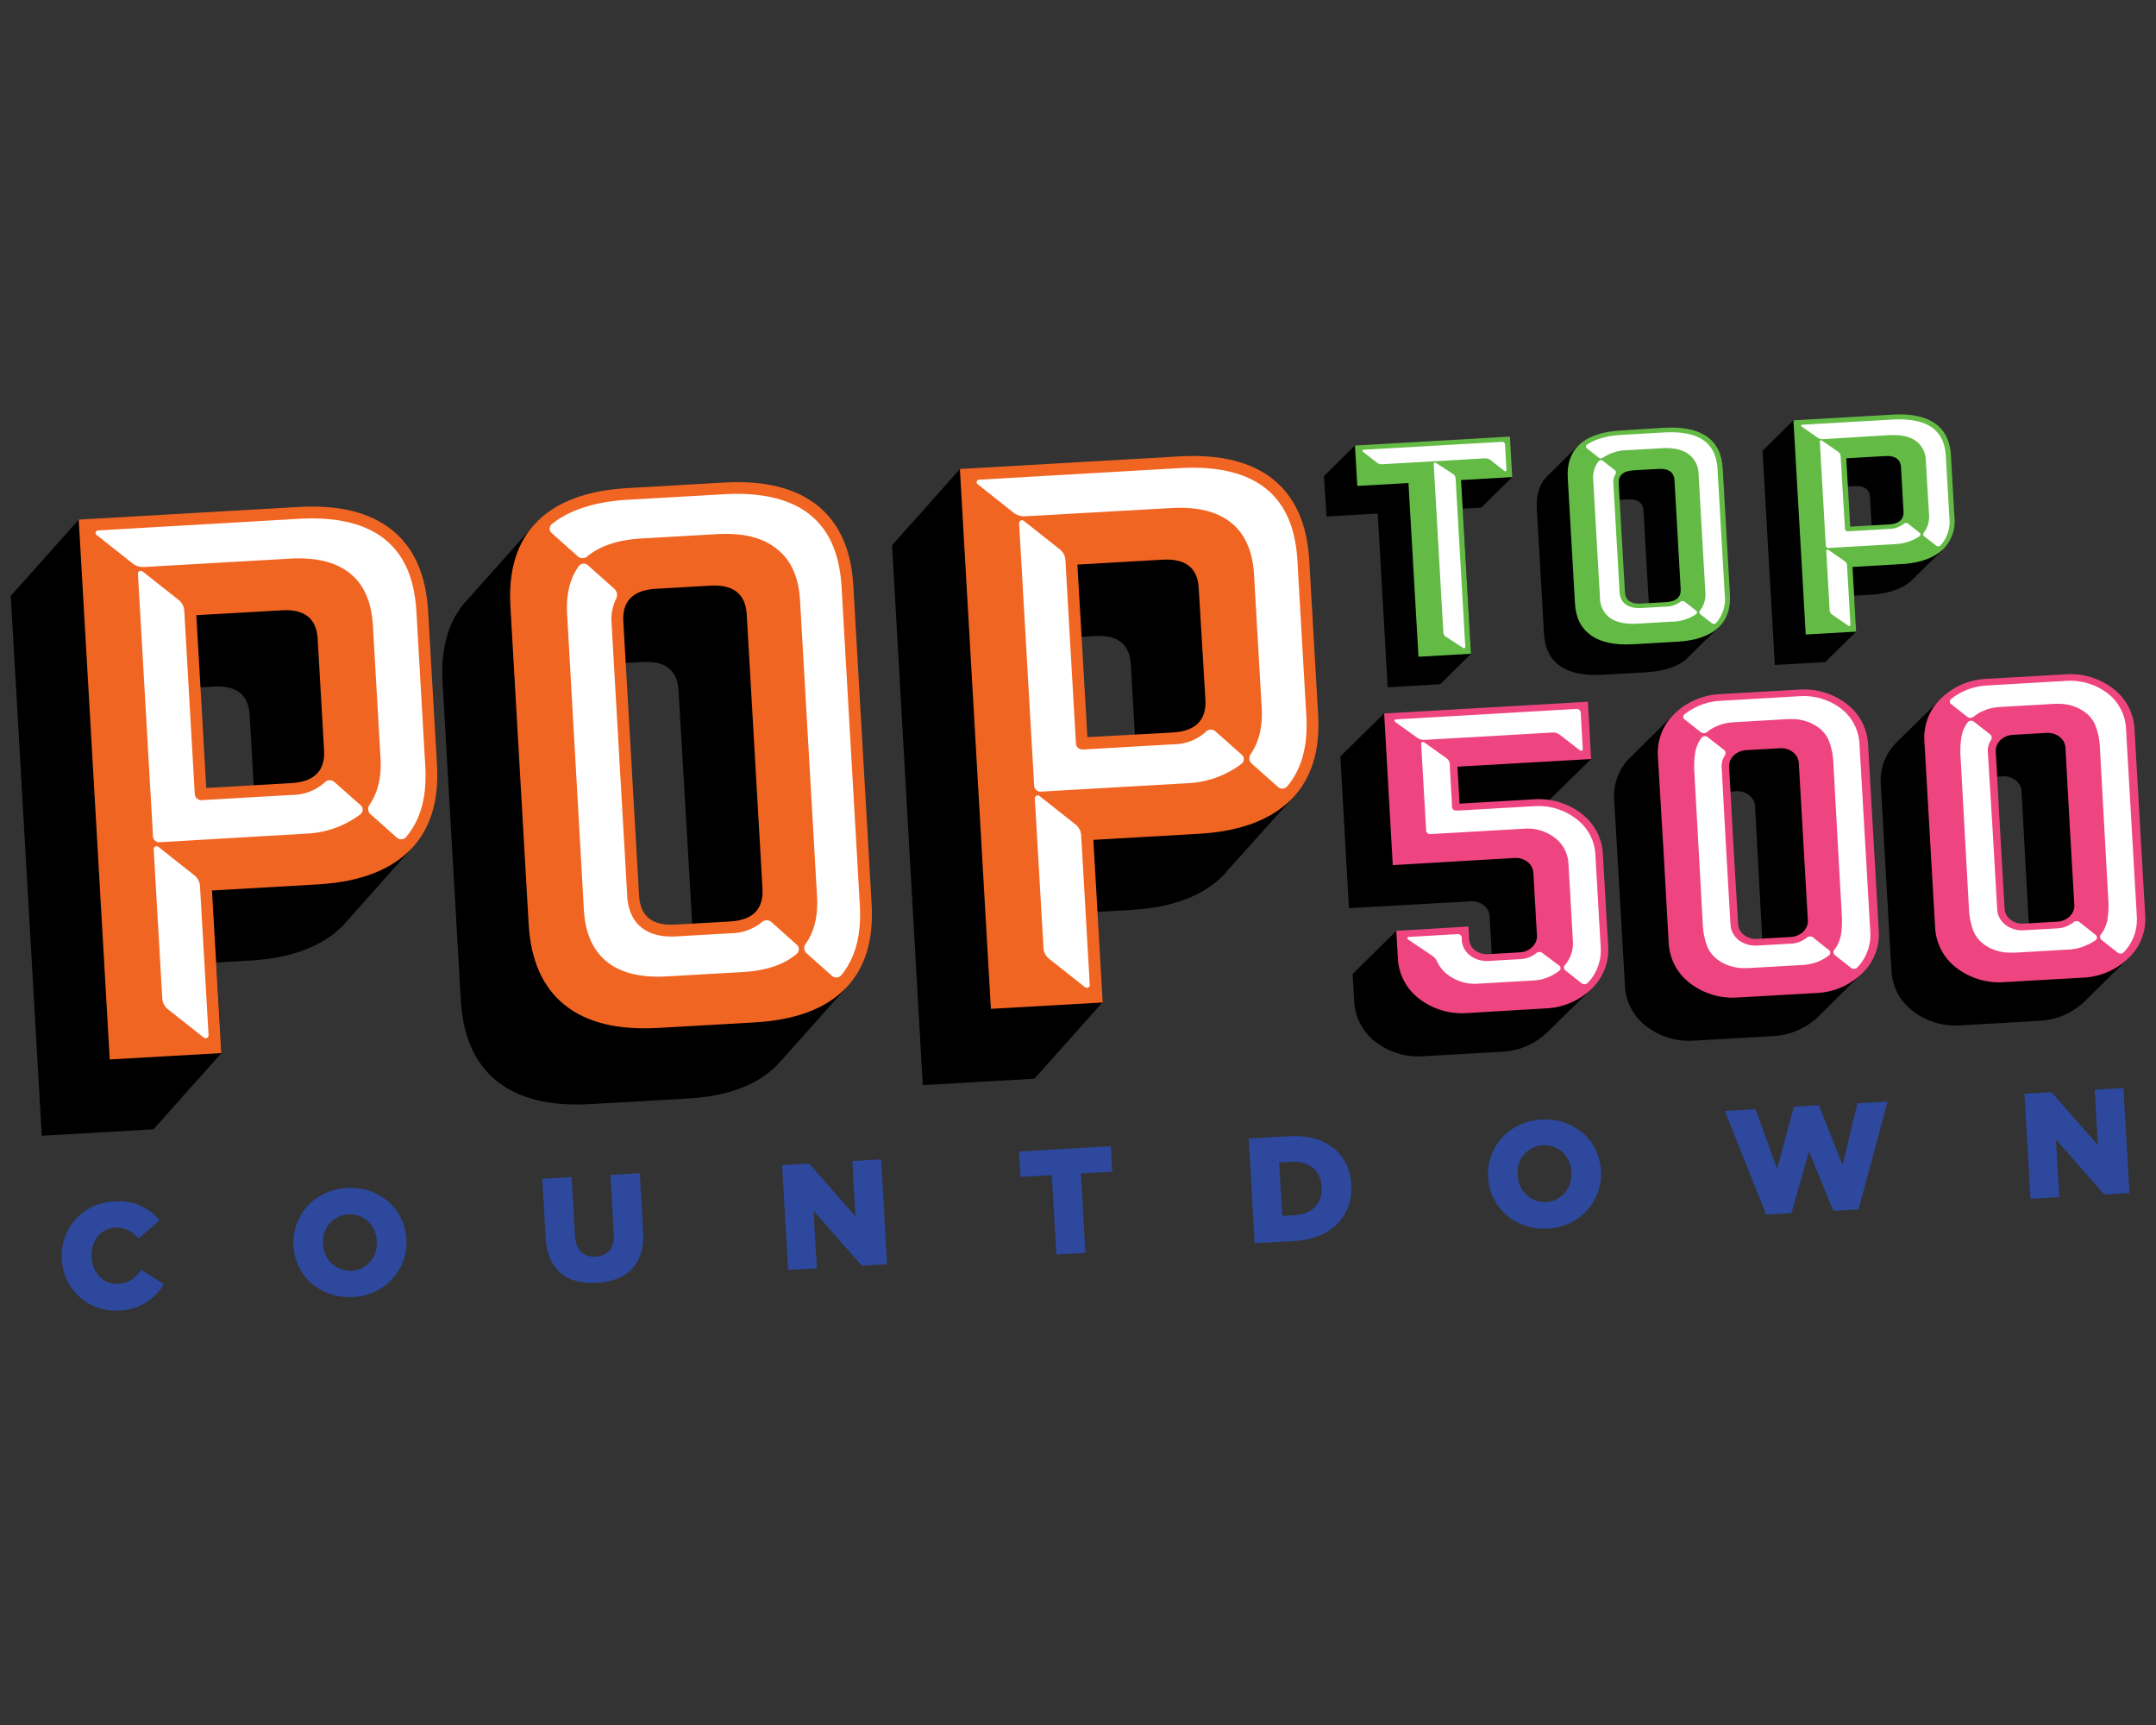 <svg xmlns="http://www.w3.org/2000/svg" viewBox="0 0 500 400"><rect x="0" y="0" width="500" height="400" fill="#333333" stroke="none"/><defs><style>.cls-1{fill:#2d489d;}.cls-2{fill:#f16522;}.cls-3{fill:#fff;}.cls-4{fill:#ee4580;}.cls-5{fill:#63bb46;}</style></defs><g id="Layer_1" data-name="Layer 1"><path class="cls-1" d="M14.36,292V292a12.49,12.49,0,0,1,12.05-13.38A12,12,0,0,1,37,283l-4.85,4.22a6.6,6.6,0,0,0-5.48-2.55c-3.4.2-5.63,3.25-5.42,6.8v.07c.21,3.64,2.77,6.36,6.17,6.16,2.54-.15,4-1.41,5.32-3.27L38,297.77a12.26,12.26,0,0,1-10.42,6.11A12.37,12.37,0,0,1,14.36,292Z"/><path class="cls-1" d="M68.06,288.94v-.07c-.4-7,4.9-13,12.41-13.4s13.38,4.84,13.78,11.83v.06c.41,7-4.9,13-12.4,13.4S68.46,295.92,68.06,288.94Zm19.29-1.11v-.07a6.22,6.22,0,1,0-12.41.64v.07a6.33,6.33,0,0,0,6.63,6.21A6.21,6.21,0,0,0,87.35,287.83Z"/><path class="cls-1" d="M126.54,287l-.78-13.65,6.8-.39.78,13.51c.2,3.51,2.07,5.08,4.78,4.92s4.43-1.86,4.23-5.26l-.79-13.69,6.81-.39.78,13.48c.45,7.81-3.84,11.55-10.75,11.94S127,294.62,126.54,287Z"/><path class="cls-1" d="M181.37,270.16l6.29-.36,10.74,12.28-.74-12.85,6.68-.39,1.39,24.32-5.87.34-11.19-12.74.77,13.34-6.67.38Z"/><path class="cls-1" d="M243.93,272.5l-7.27.41-.33-5.9,21.29-1.23.34,5.91-7.29.42,1.05,18.41-6.74.39Z"/><path class="cls-1" d="M289.58,264l9.41-.54c8.65-.5,14,4.21,14.38,11.23v.07c.4,7-4.41,12.53-13.13,13l-9.28.53Zm7.08,5.55.71,12.41,2.75-.16c4.06-.24,6.61-2.61,6.38-6.54v-.07c-.23-3.89-3-6-7.1-5.79Z"/><path class="cls-1" d="M345.1,273V273c-.4-7,4.9-13,12.41-13.4s13.38,4.84,13.78,11.83v.07c.4,7-4.91,13-12.41,13.4S345.5,280,345.1,273Zm19.28-1.11v-.07a6.22,6.22,0,1,0-12.4.65v.07a6.32,6.32,0,0,0,6.63,6.2A6.21,6.21,0,0,0,364.38,271.92Z"/><path class="cls-1" d="M400,257.61l7.13-.41,5,13.82,3.88-14.41,5.8-.33,5.51,13.87,3.43-14.31,7-.4-6.72,25-5.88.34L419.55,267l-4.1,14.29-5.87.33Z"/><path class="cls-1" d="M469.48,253.62l6.29-.36,10.75,12.28-.74-12.86,6.67-.38,1.39,24.32L488,277l-11.19-12.75.77,13.34-6.67.39Z"/><path d="M196,229.31l-22.21-94.39-49.21-14-15.78,17.7q-6.88,6.94-6.16,19.62l4.23,73.67q.72,12.66,8.37,18.79t21.72,5.32l22.31-1.28Q173.3,254,180.19,247c.32-.32.59-.66.88-1v.05Zm-34.91-5.56c.27,4.76-2.24,7.31-7.55,7.62l-12.7.73c-5.3.3-8.1-1.95-8.37-6.7l-3.65-63.56c-.27-4.76,2.25-7.31,7.54-7.61L149,153.5q8-.45,8.37,6.7Z"/><path class="cls-2" d="M122.6,214.26l-4.23-73.69q-.74-12.66,6.18-19.62t21-7.77l22.31-1.28q14.07-.81,21.72,5.32T197.91,136l4.23,73.69q.74,12.65-6.17,19.62t-21,7.77l-22.31,1.28q-14.06.81-21.7-5.32T122.6,214.26Zm25.61-6.56c.27,4.78,3.07,7,8.37,6.7l12.7-.72c5.3-.31,7.82-2.84,7.55-7.62l-3.65-63.54c-.27-4.78-3.07-7-8.37-6.72l-12.7.73q-8,.47-7.55,7.63Z"/><path class="cls-3" d="M148.8,124.86l17.52-1q9.51-.54,14.35,3.87c3,2.57,4.58,6.43,4.87,11.54l3.94,68.61c.26,4.53-.64,8.2-2.66,11A1.62,1.62,0,0,0,187,221l5.93,5.27a1.52,1.52,0,0,0,2.2-.18c3.27-4,4.67-9.34,4.27-16.28l-4.23-73.68c-.45-7.69-2.86-13.19-7.36-16.8s-11.22-5.22-19.85-4.73l-22.32,1.28c-7.62.44-13.54,2.34-17.64,5.64a1.34,1.34,0,0,0-.08,2.06l6.12,5.47a1.67,1.67,0,0,0,2.19-.05C139.16,126.57,143.35,125.17,148.8,124.86Z"/><path class="cls-3" d="M169.44,216.41l-12.71.73c-6.8.39-10.9-3-11.26-9.28l-3.65-63.54a10.57,10.57,0,0,1,1-5.33,2,2,0,0,0-.27-2.39l-6.19-5.51a1.42,1.42,0,0,0-2.09.14c-2.09,2.84-3,6.53-2.75,11.13L135.41,211q.47,8,5.24,11.94c3.25,2.65,7.91,3.82,14,3.47l17.51-1c5.54-.31,9.76-1.75,12.67-4.29a1.38,1.38,0,0,0-.07-2.08l-5.93-5.29a1.66,1.66,0,0,0-2.2.13A11.64,11.64,0,0,1,169.44,216.41Z"/><path d="M299.51,185.31l-20-56.46-56.87-20.1-15.76,17.69L214,251.62l25.9-1.49,15.77-17.68-1.21-21,8.29-.48c9.37-.6,16.36-3.32,20.95-8,.32-.32.59-.65.88-1v0Zm-35.77-5.38c.27,4.71-2.24,7.31-7.55,7.62l-19.78,1.13-2.3-40.06,19.78-1.14c5.31-.31,8.09,1.85,8.36,6.62Z"/><path class="cls-2" d="M229.8,233.93l-7.19-125.18,50.92-2.92q14.07-.81,21.72,5.32t8.38,18.78l2.06,35.88q.72,12.49-6.18,19.5c-4.6,4.67-11.58,7.38-20.95,8l-25,1.44,2.17,37.71Zm22.38-63L272,169.85c5.3-.31,7.82-2.9,7.55-7.61L278,136.4c-.27-4.76-3.06-6.92-8.36-6.62l-19.78,1.14Z"/><path class="cls-3" d="M281.79,169.51a1.63,1.63,0,0,0-2.19.24,11.3,11.3,0,0,1-7.49,2.84l-21,1.21a1.5,1.5,0,0,1-1.59-1.43l-2.44-42.52a3.42,3.42,0,0,0-1.28-2.45l-8.37-6.62a.68.68,0,0,0-1.09.57l3.49,60.79a1.44,1.44,0,0,0,1.45,1.43l34-1.95a22.34,22.34,0,0,0,12.65-4.51,1.34,1.34,0,0,0,.09-2.06Z"/><path class="cls-3" d="M271.59,117.81c6-.35,10.65.79,13.9,3.38s5,6.62,5.33,12l1.78,30.9c.25,4.45-.63,8-2.57,10.81a1.62,1.62,0,0,0,.23,2.14l6.07,5.41a1.51,1.51,0,0,0,2.15-.08c3.41-4,4.88-9.43,4.47-16.42l-2.06-35.88c-.44-7.69-2.84-13.19-7.35-16.8s-11.22-5.22-19.84-4.73L227,111.24a.58.58,0,0,0-.32,1l8.36,6.63a4,4,0,0,0,2.69.85Z"/><path class="cls-3" d="M242,219.85a3.38,3.38,0,0,0,1.26,2.45l8.37,6.62a.68.68,0,0,0,1.1-.57l-2-34.68a3.4,3.4,0,0,0-1.28-2.46l-8.36-6.62a.68.68,0,0,0-1.1.57Z"/><path d="M95.16,197.05l-20-56.47L18.26,120.49,2.5,138.18,9.69,263.36l25.9-1.49,15.77-17.69-1.21-21,8.29-.47c9.37-.61,16.36-3.32,21-8,.32-.32.6-.66.88-1v.05Zm-35.77-5.39c.27,4.72-2.24,7.32-7.55,7.62l-19.78,1.14-2.3-40.07,19.78-1.14c5.31-.3,8.09,1.85,8.36,6.62Z"/><path class="cls-2" d="M25.45,245.67,18.26,120.49l50.92-2.93q14.07-.81,21.72,5.33t8.38,18.78l2.07,35.88q.7,12.48-6.19,19.5c-4.59,4.67-11.58,7.38-21,8l-25,1.44,2.17,37.7Zm22.38-62.95,19.78-1.14c5.3-.3,7.82-2.89,7.55-7.61l-1.49-25.84c-.27-4.75-3.06-6.92-8.36-6.61l-19.78,1.13Z"/><path class="cls-3" d="M77.44,181.24a1.65,1.65,0,0,0-2.19.24,11.35,11.35,0,0,1-7.49,2.85l-21,1.21a1.52,1.52,0,0,1-1.59-1.43l-2.44-42.53a3.44,3.44,0,0,0-1.28-2.45l-8.37-6.61a.67.67,0,0,0-1.09.56l3.49,60.8a1.45,1.45,0,0,0,1.45,1.43l34-2a22.33,22.33,0,0,0,12.66-4.5,1.35,1.35,0,0,0,.08-2.06Z"/><path class="cls-3" d="M67.24,129.54c6-.34,10.65.79,13.9,3.39s5,6.61,5.33,12l1.78,30.9c.25,4.45-.63,8-2.57,10.81a1.64,1.64,0,0,0,.23,2.15L92,194.21a1.51,1.51,0,0,0,2.15-.09c3.42-4,4.88-9.42,4.48-16.42l-2.06-35.87c-.45-7.7-2.85-13.2-7.36-16.81S78,119.8,69.35,120.3L22.68,123a.58.58,0,0,0-.33,1l8.36,6.62a4,4,0,0,0,2.69.86Z"/><path class="cls-3" d="M37.64,231.58A3.42,3.42,0,0,0,38.9,234l8.37,6.61a.68.68,0,0,0,1.1-.57l-2-34.68A3.38,3.38,0,0,0,45.1,203l-8.36-6.62a.68.68,0,0,0-1.1.57Z"/><path d="M431.78,225.74,418,173.19l-29.61-7.71-10.16,10a12.55,12.55,0,0,0-3.9,9.66L375.61,207l1.25,21.89a12.52,12.52,0,0,0,5,9.14,16.23,16.23,0,0,0,10.93,3.28l9.2-.53,9.2-.53h0a16.23,16.23,0,0,0,10.47-4.5ZM408,205.16l1,18.23a3.17,3.17,0,0,1-.22,1.39A3.57,3.57,0,0,1,408,226a4,4,0,0,1-1.34.88,4.51,4.51,0,0,1-1.55.37l-3.91.22-3.92.23a4.37,4.37,0,0,1-1.57-.19,3.94,3.94,0,0,1-1.43-.72,3.65,3.65,0,0,1-1-1.15,3.17,3.17,0,0,1-.39-1.36l-1-18.23-1.05-18.24a3,3,0,0,1,.23-1.38,3.44,3.44,0,0,1,.84-1.27,4.4,4.4,0,0,1,1.33-.88,4.6,4.6,0,0,1,1.55-.35l3.91-.23,3.92-.22a4.4,4.4,0,0,1,1.58.18,4.19,4.19,0,0,1,1.43.72,3.67,3.67,0,0,1,1,1.15,3.3,3.3,0,0,1,.38,1.35Z"/><path class="cls-4" d="M417.26,159.91l-9.2.52-9.2.53h0a16.22,16.22,0,0,0-10.49,4.51,12.54,12.54,0,0,0-3.9,9.66L385.77,197,387,218.89a12.55,12.55,0,0,0,5,9.15,16.26,16.26,0,0,0,10.94,3.27l9.19-.53,9.21-.52h0a16.19,16.19,0,0,0,10.48-4.51,12.52,12.52,0,0,0,3.9-9.66l-1.26-21.87-1.25-21.89a12.53,12.53,0,0,0-5-9.14A16.21,16.21,0,0,0,417.26,159.91Zm2,53.47a3.17,3.17,0,0,1-.22,1.39,3.65,3.65,0,0,1-.85,1.26,4.06,4.06,0,0,1-1.33.88,4.56,4.56,0,0,1-1.55.36l-3.92.22-3.91.23a4.69,4.69,0,0,1-1.58-.18,4.38,4.38,0,0,1-1.43-.72,3.76,3.76,0,0,1-1-1.15,3.51,3.51,0,0,1-.38-1.37L402,196.07l-1-18.23a3.33,3.33,0,0,1,.22-1.39,3.76,3.76,0,0,1,.84-1.26,4.1,4.1,0,0,1,1.34-.88,4.61,4.61,0,0,1,1.55-.36l3.91-.23,3.92-.22a4.69,4.69,0,0,1,1.58.18,4.06,4.06,0,0,1,1.42.72,3.69,3.69,0,0,1,1,1.15,3.31,3.31,0,0,1,.38,1.36l1.05,18.23Z"/><path class="cls-3" d="M427,164.34a14.34,14.34,0,0,0-9.66-2.9l-9.21.53-9.15.54a14.55,14.55,0,0,0-8.31,3.13.73.73,0,0,0,0,1.17l3.8,3a1.22,1.22,0,0,0,1.46-.1,8.93,8.93,0,0,1,1.87-1.17,10.51,10.51,0,0,1,3-.93c.32-.06.95-.11,1.33-.14,0,0,.05,0,.07,0h0l6.18-.36,6.18-.35a14.85,14.85,0,0,1,1.49,0,10.39,10.39,0,0,1,3.08.58,9.51,9.51,0,0,1,2.77,1.5,7.2,7.2,0,0,1,1.37,1.39,6.64,6.64,0,0,1,.89,1.6,16,16,0,0,1,1,4.77l1,18.13,1,18a21.73,21.73,0,0,1-.24,4.14,8.49,8.49,0,0,1-.53,1.69,6.92,6.92,0,0,1-.94,1.61.89.89,0,0,0,.06,1.29l3.8,3a1.1,1.1,0,0,0,1.44-.14,10.92,10.92,0,0,0,3-8.09l-1.26-21.87-1.26-21.88A11,11,0,0,0,427,164.34Z"/><path class="cls-3" d="M420.41,217.33a1.15,1.15,0,0,0-1.38.09,6.53,6.53,0,0,1-1.45.88,6.43,6.43,0,0,1-2.22.51l-3.92.23-3.91.22a6.38,6.38,0,0,1-2.24-.25,6.12,6.12,0,0,1-2.05-1,5.26,5.26,0,0,1-1.37-1.63,4.52,4.52,0,0,1-.55-1.94l-1.05-18.23-1-18.23a4.54,4.54,0,0,1,.32-2,4,4,0,0,1,.41-.79,1,1,0,0,0-.16-1.29l-3.85-3a1,1,0,0,0-1.37.17,7.9,7.9,0,0,0-.54.79,7.48,7.48,0,0,0-.39.81,8.58,8.58,0,0,0-.53,1.7,21.84,21.84,0,0,0-.25,4.14l1,18,1,18.13a16,16,0,0,0,1,4.77,6.68,6.68,0,0,0,.9,1.6,7.44,7.44,0,0,0,1.36,1.39,9.64,9.64,0,0,0,2.77,1.5,10.51,10.51,0,0,0,3.08.58c.36,0,1.12,0,1.5,0l6.17-.35,6.19-.36h0c.06,0,0,0,.08,0,.37,0,1-.09,1.33-.15a10.21,10.21,0,0,0,3-.93,9.43,9.43,0,0,0,1.87-1.16.75.75,0,0,0,0-1.21Z"/><path d="M493.58,222.19l-13.76-52.54-29.61-7.72-10.16,10a12.55,12.55,0,0,0-3.9,9.66l1.26,21.87,1.25,21.89a12.52,12.52,0,0,0,5,9.14,16.23,16.23,0,0,0,10.93,3.28l9.2-.53,9.2-.53h0a16.23,16.23,0,0,0,10.47-4.5Zm-23.77-20.58,1,18.23a3.24,3.24,0,0,1-.22,1.4,3.62,3.62,0,0,1-.84,1.26,4.25,4.25,0,0,1-1.33.87,4.62,4.62,0,0,1-1.56.37L463,224l-3.92.23a4.37,4.37,0,0,1-1.57-.19,3.94,3.94,0,0,1-1.43-.72,3.54,3.54,0,0,1-1-1.15,3.17,3.17,0,0,1-.39-1.36l-1-18.23-1.05-18.24a3,3,0,0,1,.23-1.38,3.44,3.44,0,0,1,.84-1.27,4.31,4.31,0,0,1,1.33-.87,4.38,4.38,0,0,1,1.55-.36l3.91-.23,3.92-.22a4.4,4.4,0,0,1,1.58.18,4.19,4.19,0,0,1,1.43.72,3.67,3.67,0,0,1,1,1.15,3.31,3.31,0,0,1,.38,1.36Z"/><path class="cls-4" d="M479.06,156.36l-9.2.53-9.2.52h0a16.22,16.22,0,0,0-10.49,4.51,12.54,12.54,0,0,0-3.9,9.66l1.26,21.87,1.26,21.88a12.55,12.55,0,0,0,5,9.15,16.26,16.26,0,0,0,10.94,3.27l9.19-.53,9.21-.52h0a16.19,16.19,0,0,0,10.48-4.51,12.5,12.5,0,0,0,3.9-9.65l-1.26-21.88L495,168.78a12.53,12.53,0,0,0-5-9.15A16.21,16.21,0,0,0,479.06,156.36Zm2,53.47a3.17,3.17,0,0,1-.22,1.39,3.65,3.65,0,0,1-.85,1.26,4.06,4.06,0,0,1-1.33.88,4.56,4.56,0,0,1-1.55.36l-3.91.22-3.92.23a4.69,4.69,0,0,1-1.58-.18,4.38,4.38,0,0,1-1.43-.72,3.91,3.91,0,0,1-1-1.15,3.47,3.47,0,0,1-.38-1.37l-1.05-18.23-1-18.23a3.33,3.33,0,0,1,.22-1.39,3.76,3.76,0,0,1,.84-1.26,4.1,4.1,0,0,1,1.34-.88,4.61,4.61,0,0,1,1.55-.36l3.91-.23,3.92-.22a4.69,4.69,0,0,1,1.58.18,4.24,4.24,0,0,1,1.42.72,3.8,3.8,0,0,1,1,1.15,3.35,3.35,0,0,1,.38,1.36L480,191.59Z"/><path class="cls-3" d="M488.81,160.79a14.34,14.34,0,0,0-9.66-2.9l-9.21.53-9.15.54a14.55,14.55,0,0,0-8.31,3.13.73.73,0,0,0,0,1.17l3.8,3a1.22,1.22,0,0,0,1.46-.1,8.93,8.93,0,0,1,1.87-1.17,10.5,10.5,0,0,1,3-.92c.32-.06.95-.12,1.33-.15,0,0,.05,0,.07,0h0l6.18-.35,6.18-.36a14.85,14.85,0,0,1,1.49,0,10.39,10.39,0,0,1,3.08.58,9.51,9.51,0,0,1,2.77,1.5,7.2,7.2,0,0,1,1.37,1.39,6.64,6.64,0,0,1,.89,1.6,16,16,0,0,1,1,4.77l1,18.13,1,18a21.69,21.69,0,0,1-.24,4.14,8.58,8.58,0,0,1-.53,1.7,6.07,6.07,0,0,1-.4.81,5.54,5.54,0,0,1-.54.79.89.89,0,0,0,.06,1.29l3.8,3a1.09,1.09,0,0,0,1.44-.13,11,11,0,0,0,3-8.1l-1.26-21.87-1.26-21.88A11,11,0,0,0,488.81,160.79Z"/><path class="cls-3" d="M482.21,213.78a1.13,1.13,0,0,0-1.38.1,6.49,6.49,0,0,1-1.45.87,6.67,6.67,0,0,1-2.22.52l-3.92.22-3.91.22a6.38,6.38,0,0,1-2.24-.25,6.12,6.12,0,0,1-2-1,5.34,5.34,0,0,1-1.37-1.62,4.6,4.6,0,0,1-.55-2l-1.05-18.23L461,174.39a4.54,4.54,0,0,1,.32-2,4.24,4.24,0,0,1,.41-.79,1,1,0,0,0-.16-1.29l-3.85-3a1,1,0,0,0-1.37.17,7,7,0,0,0-.54.8,6.55,6.55,0,0,0-.39.8,8.79,8.79,0,0,0-.53,1.7,21.89,21.89,0,0,0-.25,4.15l1,18,1,18.13a16,16,0,0,0,1,4.77,6.68,6.68,0,0,0,.9,1.6,7.15,7.15,0,0,0,1.36,1.39,9.64,9.64,0,0,0,2.77,1.5,10.51,10.51,0,0,0,3.08.58c.36,0,1.12,0,1.5,0l6.17-.35,6.19-.36h0c.06,0,0,0,.08,0,.37,0,1-.09,1.33-.14a10.83,10.83,0,0,0,3-.93A10,10,0,0,0,486,218a.75.75,0,0,0,0-1.21Z"/><path d="M358.79,186,369,176l-48-10.59-10.16,10,2,35.18L341.08,209a4.43,4.43,0,0,1,3,.9,3.43,3.43,0,0,1,1.38,2.52l.83,14.57a3.39,3.39,0,0,1-1.07,2.66,4.42,4.42,0,0,1-2.88,1.24l-7.39.43a4.44,4.44,0,0,1-3-.91,3.4,3.4,0,0,1-1.36-2.51l-.18-3-6.56-9.06-10.16,10,.38,6.65a12.53,12.53,0,0,0,5,9.15A16.24,16.24,0,0,0,330,244.93l18.36-1.05a16.21,16.21,0,0,0,10.48-4.51l10.17-10Z"/><path class="cls-4" d="M340.13,234.92a16.28,16.28,0,0,1-10.93-3.27,12.53,12.53,0,0,1-5-9.15l-.38-6.66,16.73-1,.17,3a3.42,3.42,0,0,0,1.37,2.52,4.42,4.42,0,0,0,3,.9l7.4-.43a4.39,4.39,0,0,0,2.87-1.24,3.44,3.44,0,0,0,1.08-2.65l-.84-14.58a3.48,3.48,0,0,0-1.37-2.51,4.46,4.46,0,0,0-3-.9L323,200.61l-2-35.17,47.25-2.72L369,176l-31,1.78.49,8.57,17.29-1a16.28,16.28,0,0,1,10.93,3.28,12.53,12.53,0,0,1,5,9.15l1.26,21.88a12.52,12.52,0,0,1-3.9,9.66,16.2,16.2,0,0,1-10.49,4.5Z"/><path class="cls-3" d="M323.76,166.81a.33.33,0,0,0-.22.59l5.16,3.69a2.67,2.67,0,0,0,1.71.47l29.62-1.7a2.5,2.5,0,0,1,1.69.51L366.4,174a.41.41,0,0,0,.67-.28l-.25-4.27-.24-4.26a.92.92,0,0,0-1-.8Z"/><path class="cls-3" d="M365.46,189.83a14.25,14.25,0,0,0-9.66-2.89l-17.29,1-.79,0a.9.9,0,0,1-1-.79l0-.7-.49-8.57,0-.7a1.84,1.84,0,0,0-.8-1.38l-5.15-3.67a.43.43,0,0,0-.7.31l1.16,20.18a.9.9,0,0,0,1,.79l21.82-1.25a10.37,10.37,0,0,1,7,2.09,8,8,0,0,1,3.17,5.83l1.05,18.24a7.82,7.82,0,0,1-1.85,5.46.85.85,0,0,0,.09,1.24l3.79,3a1.07,1.07,0,0,0,1.42-.13,10.85,10.85,0,0,0,3-8.09l-1.26-21.88A11,11,0,0,0,365.46,189.83Z"/><path class="cls-3" d="M357.63,220.94a1.15,1.15,0,0,0-1.37.09,6.4,6.4,0,0,1-3.66,1.38l-7.41.42a6.36,6.36,0,0,1-4.27-1.27A4.89,4.89,0,0,1,339,218l0-.6a.92.92,0,0,0-1-.79l-5.63.32-5.65.33a.31.31,0,0,0-.2.57l5.68,3.82a3.27,3.27,0,0,1,1.1,1.35,8,8,0,0,0,2.43,3,10.33,10.33,0,0,0,7,2.1l12.88-.74a10.55,10.55,0,0,0,6-2.26.73.73,0,0,0,0-1.18Z"/><path d="M307.05,110.38l7.18-7.07,36.47,7.32-7.17,7.07-4.32.25,1.93,33.64L334,158.66l-12.18.7-2.31-40.28-11.88.69Z"/><path class="cls-5" d="M314.23,103.31l35.93-2.07.54,9.39-11.87.68,2.31,40.28-12.18.7L326.64,112l-11.87.68Z"/><path class="cls-3" d="M316.21,104.28a.25.25,0,0,0-.17.44l3.3,2.58a1.75,1.75,0,0,0,1.19.35l23.88-1.37a1.83,1.83,0,0,1,1.19.36l3.3,2.58a.29.29,0,0,0,.47-.2l-.34-6a.65.65,0,0,0-.72-.56Z"/><path class="cls-3" d="M333,107.33a.32.32,0,0,0-.51.24l2.24,39.07a1.27,1.27,0,0,0,.58,1l4,2.61a.32.32,0,0,0,.51-.24l-2.25-39.08a1.24,1.24,0,0,0-.57-1Z"/><path d="M388.61,108.3l-22.18-5.38L359.25,110c-2.09,1.85-3,4.46-2.85,7.81L358.08,147c.19,3.35,1.44,5.83,3.72,7.43s5.56,2.29,9.8,2.05l10.08-.58q6.35-.37,9.49-3.15c.14-.13.26-.27.39-.4v0l6.79-6.69Zm-9.45,38.35-5.74.33c-2.39.14-3.65-.75-3.75-2.64l-1.45-25.21c-.11-1.89,1-2.91,3.43-3l5.74-.33q3.6-.21,3.76,2.63l1.45,25.21C382.7,145.49,381.56,146.51,379.16,146.65Z"/><path class="cls-5" d="M365.26,140l-1.68-29.23q-.29-5,2.85-7.8t9.49-3.15L386,99.19c4.24-.25,7.5.44,9.79,2s3.53,4.08,3.73,7.43l1.67,29.23q.3,5-2.84,7.81t-9.5,3.15l-10.08.58c-4.23.24-7.5-.44-9.78-2.05S365.45,143.3,365.26,140Zm11.58-2.68c.11,1.9,1.37,2.77,3.76,2.64l5.74-.33q3.6-.21,3.43-3.05l-1.44-25.21c-.11-1.89-1.37-2.77-3.76-2.64l-5.74.33c-2.4.14-3.54,1.16-3.44,3.06Z"/><path class="cls-3" d="M377.37,104.39l7.92-.45c2.86-.17,5,.33,6.46,1.49a5.82,5.82,0,0,1,2.17,4.56l1.56,27.22a6,6,0,0,1-1.23,4.37.58.58,0,0,0,.08.86l2.66,2.07a.76.76,0,0,0,1-.07,8.32,8.32,0,0,0,2-6.48l-1.68-29.23c-.17-3-1.24-5.23-3.27-6.65s-5.05-2-8.95-1.81l-10.08.58c-3.44.2-6.12,1-8,2.29a.5.5,0,0,0,0,.82l2.75,2.15a.84.84,0,0,0,1,0A10.37,10.37,0,0,1,377.37,104.39Z"/><path class="cls-3" d="M386.4,140.66l-5.74.33c-3.07.18-4.91-1.15-5.06-3.65l-1.44-25.2a3.8,3.8,0,0,1,.44-2.12.72.72,0,0,0-.11-1l-2.78-2.17a.69.69,0,0,0-.94.07,6,6,0,0,0-1.28,4.42l1.56,27.22a5.87,5.87,0,0,0,2.33,4.73c1.46,1,3.56,1.49,6.31,1.33l7.91-.46a10.23,10.23,0,0,0,5.74-1.74.5.5,0,0,0,0-.82l-2.66-2.09a.84.84,0,0,0-1,.06A5.81,5.81,0,0,1,386.4,140.66Z"/><path d="M450.41,127.61l-8.87-22.35-25.62-7.79-7.17,7.07,2.85,49.66,11.7-.67,7.18-7.07-.48-8.33,3.75-.21c4.23-.27,7.39-1.37,9.48-3.24a5,5,0,0,0,.4-.4v0Zm-16.14-2c.11,1.87-1,2.91-3.43,3l-8.94.51-.91-15.9,8.94-.51c2.39-.14,3.64.71,3.75,2.6Z"/><path class="cls-5" d="M418.77,147.13l-2.85-49.66,23-1.32c4.24-.25,7.5.44,9.79,2s3.54,4.08,3.73,7.43l.81,14.23a9.11,9.11,0,0,1-2.85,7.76c-2.09,1.87-5.25,3-9.49,3.24l-11.3.65.86,15Zm10.31-25,8.94-.52c2.39-.14,3.54-1.17,3.43-3l-.59-10.25c-.11-1.89-1.36-2.74-3.76-2.6l-8.93.51Z"/><path class="cls-3" d="M442.46,121.39a.82.82,0,0,0-1,.11,5.64,5.64,0,0,1-3.39,1.15l-9.5.55a.65.65,0,0,1-.71-.57l-1-16.87a1.25,1.25,0,0,0-.57-1l-3.76-2.6a.3.3,0,0,0-.49.22l1.38,24.12a.59.59,0,0,0,.65.56l15.36-.88a11.1,11.1,0,0,0,5.73-1.83.49.49,0,0,0,0-.81Z"/><path class="cls-3" d="M438,100.91c2.73-.16,4.81.28,6.27,1.3a5.83,5.83,0,0,1,2.37,4.75l.71,12.26a6.08,6.08,0,0,1-1.2,4.3.6.6,0,0,0,.1.85L449,126.5a.76.76,0,0,0,1,0,8.2,8.2,0,0,0,2.08-6.53l-.82-14.23c-.18-3-1.24-5.23-3.27-6.65s-5.05-2-8.94-1.81l-21.09,1.21c-.24,0-.34.28-.15.41l3.75,2.6a2,2,0,0,0,1.21.34Z"/><path class="cls-3" d="M424.32,141.5a1.26,1.26,0,0,0,.57,1l3.75,2.6a.31.31,0,0,0,.5-.23l-.79-13.76a1.28,1.28,0,0,0-.57-1l-3.75-2.6a.32.32,0,0,0-.5.23Z"/></g></svg>